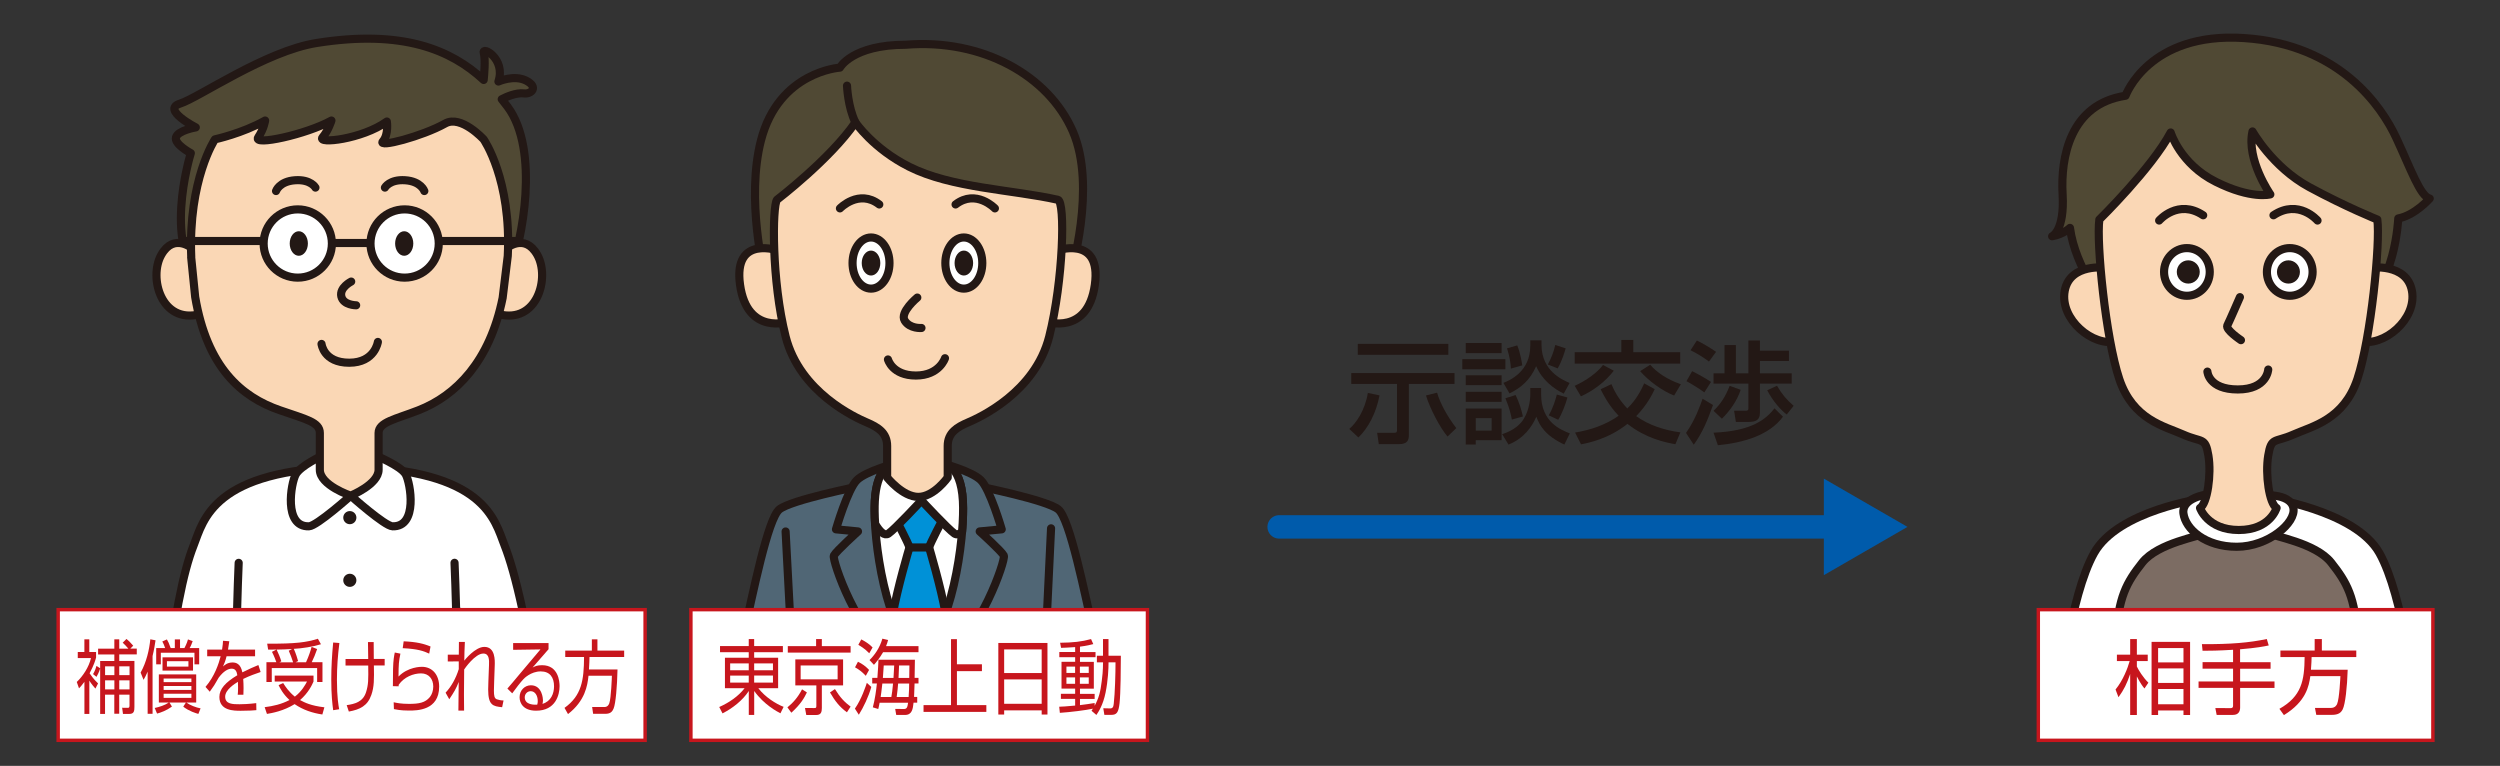 <?xml version="1.0" encoding="UTF-8"?>
<svg id="_レイヤー_1" data-name="レイヤー 1" xmlns="http://www.w3.org/2000/svg" xmlns:xlink="http://www.w3.org/1999/xlink" viewBox="0 0 605.01 185.34">
  <rect x="0" y="0" width="605.01" height="185.34" fill="#333333" stroke="none"/>
  <defs>
    <style>
      .cls-1 {
        fill: #231815;
      }

      .cls-2 {
        stroke: #231815;
        stroke-linejoin: round;
        stroke-width: 1.97px;
      }

      .cls-2, .cls-3, .cls-4, .cls-5 {
        fill: none;
      }

      .cls-2, .cls-5 {
        stroke-linecap: round;
      }

      .cls-6 {
        fill: #005bab;
      }

      .cls-7 {
        fill: #fff;
      }

      .cls-8 {
        fill: #c7161d;
      }

      .cls-4 {
        stroke: #c7161d;
        stroke-width: .83px;
      }

      .cls-9 {
        clip-path: url(#clippath-1);
      }

      .cls-10 {
        fill: #7c6c63;
      }

      .cls-11 {
        fill: #0091d7;
      }

      .cls-5 {
        stroke: #005bab;
        stroke-width: 5.67px;
      }

      .cls-12 {
        fill: #506675;
      }

      .cls-13 {
        fill: #504934;
      }

      .cls-14 {
        fill: #fad7b5;
      }

      .cls-15 {
        clip-path: url(#clippath-2);
      }

      .cls-16 {
        clip-path: url(#clippath);
      }
    </style>
    <clipPath id="clippath">
      <rect class="cls-3" x="30.83" y="6.81" width="108.54" height="140.74"/>
    </clipPath>
    <clipPath id="clippath-1">
      <rect class="cls-3" x="168.17" y="6.81" width="108.54" height="140.74"/>
    </clipPath>
    <clipPath id="clippath-2">
      <rect class="cls-3" x="485.82" y="6.81" width="108.54" height="140.74"/>
    </clipPath>
  </defs>
  <g class="cls-16">
    <path class="cls-13" d="M126.8,22.61c1.81.21,3.55-1.52.59-3.07-2.96-1.54-6.77.19-6.77.19,1.84-5.57-4.08-8.66-3.55-6.91.46,1.53.08,5.56-.02,6.53-7.93-7.35-19.7-12.24-40.41-8.95-12.41,1.97-28.55,13.25-33.09,14.68-4.55,1.44,3.83,5.75,3.83,5.75,0,0-4.31.72-4.79,2.4-.48,1.67,3.59,3.83,3.59,3.83-.24.72-7.15,23.66,3.62,31.56,14.44,10.59,66.02,14.65,73.68-3.31,2.79-6.55,7.24-28.96-.66-39.5-.45-.61-.92-1.2-1.4-1.8,1.07-.56,3.44-1.63,5.39-1.41"/>
    <path class="cls-2" d="M126.8,22.61c1.81.21,3.55-1.52.59-3.07-2.96-1.54-6.77.19-6.77.19,1.84-5.57-4.08-8.66-3.55-6.91.46,1.53.08,5.56-.02,6.53-7.93-7.35-19.7-12.24-40.41-8.95-12.41,1.97-28.55,13.25-33.09,14.68-4.55,1.44,3.83,5.75,3.83,5.75,0,0-4.31.72-4.79,2.4-.48,1.67,3.59,3.83,3.59,3.83-.24.72-7.15,23.66,3.62,31.56,14.44,10.59,66.02,14.65,73.68-3.31,2.79-6.55,7.24-28.96-.66-39.5-.45-.61-.92-1.2-1.4-1.8,1.07-.56,3.44-1.63,5.39-1.41Z"/>
    <path class="cls-14" d="M46.69,60.24s-4.55-4.07-7.66,1.44c-3.11,5.51,0,16.76,9.34,14.36,9.34-2.39-1.67-15.8-1.67-15.8"/>
    <path class="cls-2" d="M46.69,60.24s-4.55-4.07-7.66,1.44c-3.11,5.51,0,16.76,9.34,14.36,9.34-2.39-1.67-15.8-1.67-15.8Z"/>
    <path class="cls-14" d="M122.37,60.24s4.55-4.07,7.66,1.44c3.11,5.51,0,16.76-9.34,14.36-9.34-2.39,1.67-15.8,1.67-15.8"/>
    <path class="cls-2" d="M122.37,60.24s4.55-4.07,7.66,1.44c3.11,5.51,0,16.76-9.34,14.36-9.34-2.39,1.67-15.8,1.67-15.8Z"/>
    <path class="cls-14" d="M91.63,113.66v-8.88c0-2.63,4.05-3.31,9.67-5.51,9.9-3.86,18.75-13.39,21.07-31.6,2.84-22.3-5.33-33.95-5.33-33.95,0,0-5.47-5.99-9.3-3.83-5.51,3.1-16.52,5.98-15.08,4.31,1.44-1.67.96-4.79.96-4.79-5.98,4.31-17,5.51-15.56,3.83,1.44-1.67,2.15-4.07,2.15-4.07-5.98,3.35-19.15,6.23-17.71,4.07,1.44-2.15,1.67-4.07,1.67-4.07-5.51,3.11-12.14,4.55-12.14,4.55,0,0-7.73,11.6-5.33,33.95,2.16,20.11,11.02,28.13,21.07,31.6,6.35,2.19,9.67,2.87,9.67,5.51v8.88s3.12,2.74,7.46,2.74,6.75-2.74,6.75-2.74"/>
    <path class="cls-7" d="M109.68,144.83c1.33,3.17,5.17,23.89,6.97,35.67,2.31,15.14,3.09,27.07,3.09,31.16,0,5.08,17.77,2.29,17.52-1.78-.18-2.77-3.56-15.66-5.88-32.93-3.33-24.71-6.72-38.47-9.26-44.93-2.39-6.09-4.68-18.44-37.64-19.04-32.96.6-35.25,12.94-37.63,19.04-2.53,6.46-4.55,16.42-7.87,41.12-2.33,17.27-7.09,33.97-7.26,36.74-.25,4.06,17.52,6.86,17.52,1.78,0-4.09,1.14-17.03,3.45-32.17,1.8-11.78,5.27-31.48,6.6-34.65"/>
    <path class="cls-2" d="M109.68,144.83c1.33,3.17,5.17,23.89,6.97,35.67,2.31,15.14,3.09,27.07,3.09,31.16,0,5.08,17.77,2.29,17.52-1.78-.18-2.77-3.56-15.66-5.88-32.93-3.33-24.71-6.72-38.47-9.26-44.93-2.39-6.09-4.68-18.44-37.64-19.04-32.96.6-35.25,12.94-37.63,19.04-2.53,6.46-4.55,16.42-7.87,41.12-2.33,17.27-7.09,33.97-7.26,36.74-.25,4.06,17.52,6.86,17.52,1.78,0-4.09,1.14-17.03,3.45-32.17,1.8-11.78,5.27-31.48,6.6-34.65"/>
    <path class="cls-7" d="M110,136.2c.51,10.92,1.27,50.07,1.67,56.35,0,0,1.91,29.51,2.29,32.94.31,2.8-20.43,6.1-23.97,4.8-3.54-1.3-5.32-5.93-5.32-5.93,0,0-2.02,4.59-5.07,6.01-3.05,1.42-26.13-1.9-25.8-4.87.38-3.43,2.29-32.94,2.29-32.94.4-6.28,1.17-45.44,1.67-56.35"/>
    <path class="cls-2" d="M110,136.2c.51,10.92,1.27,50.07,1.67,56.35,0,0,1.91,29.51,2.29,32.94.31,2.8-20.43,6.1-23.97,4.8-3.54-1.3-5.32-5.93-5.32-5.93,0,0-2.02,4.59-5.07,6.01-3.05,1.42-26.13-1.9-25.8-4.87.38-3.43,2.29-32.94,2.29-32.94.4-6.28,1.17-45.44,1.67-56.35"/>
    <path class="cls-7" d="M78.07,110.23s-5.35,2.46-6.5,4.58c-1.16,2.12-3.01,12.75,3.2,12.56,1.89-.06,10.12-7.42,10.12-7.42"/>
    <path class="cls-2" d="M78.07,110.23s-5.35,2.46-6.5,4.58c-1.16,2.12-3.01,12.75,3.2,12.56,1.89-.06,10.12-7.42,10.12-7.42"/>
    <path class="cls-7" d="M90.44,110.04s6.59,2.65,7.75,4.77c1.16,2.12,3.01,12.75-3.2,12.56-1.89-.06-10.12-7.42-10.12-7.42"/>
    <path class="cls-2" d="M90.44,110.04s6.59,2.65,7.75,4.77c1.16,2.12,3.01,12.75-3.2,12.56-1.89-.06-10.12-7.42-10.12-7.42"/>
    <path class="cls-14" d="M46.28,62.2c-.74-18.77,5.74-28.48,5.74-28.48,0,0,6.64-1.44,12.14-4.55,0,0-.24,1.91-1.67,4.07-1.44,2.16,11.73-.72,17.72-4.07,0,0-.72,2.39-2.15,4.07-1.44,1.68,9.58.48,15.56-3.83,0,0,.48,3.11-.96,4.79-1.44,1.67,9.57-1.21,15.08-4.31,3.83-2.16,9.3,3.83,9.3,3.83,0,0,6.77,9.66,5.84,28.22l-1.24,10.16c-3.1,15.35-11.28,23.64-20.35,27.18-5.62,2.19-9.67,2.87-9.67,5.51v8.88c0,3.57-6.76,6.28-6.76,6.28,0,0-7.46-2.49-7.46-6.28v-8.88c0-2.63-3.32-3.31-9.67-5.51-9.33-3.22-17.63-10.36-20.5-27.44l-.97-9.63Z"/>
    <path class="cls-2" d="M46.28,62.2c-.74-18.77,5.74-28.48,5.74-28.48,0,0,6.64-1.44,12.14-4.55,0,0-.24,1.91-1.67,4.07-1.44,2.16,11.73-.72,17.72-4.07,0,0-.72,2.39-2.15,4.07-1.44,1.68,9.58.48,15.56-3.83,0,0,.48,3.11-.96,4.79-1.44,1.67,9.57-1.21,15.08-4.31,3.83-2.16,9.3,3.83,9.3,3.83,0,0,6.77,9.66,5.84,28.22l-1.24,10.16c-3.1,15.35-11.28,23.64-20.35,27.18-5.62,2.19-9.67,2.87-9.67,5.51v8.88c0,3.57-6.76,6.28-6.76,6.28,0,0-7.46-2.49-7.46-6.28v-8.88c0-2.63-3.32-3.31-9.67-5.51-9.33-3.22-17.63-10.36-20.5-27.44l-.97-9.63Z"/>
    <path class="cls-7" d="M80.32,58.93c0,4.56-3.7,8.26-8.26,8.26s-8.26-3.7-8.26-8.26,3.7-8.26,8.26-8.26,8.26,3.7,8.26,8.26"/>
    <path class="cls-2" d="M80.32,58.93c0,4.56-3.7,8.26-8.26,8.26s-8.26-3.7-8.26-8.26,3.7-8.26,8.26-8.26,8.26,3.7,8.26,8.26Z"/>
    <path class="cls-1" d="M74.51,58.93c0,1.64-.99,2.97-2.2,2.97s-2.2-1.33-2.2-2.97.99-2.97,2.2-2.97,2.2,1.33,2.2,2.97"/>
    <path class="cls-7" d="M89.66,58.93c0,4.56,3.7,8.26,8.26,8.26s8.26-3.7,8.26-8.26-3.7-8.26-8.26-8.26-8.26,3.7-8.26,8.26"/>
    <path class="cls-2" d="M89.66,58.93c0,4.56,3.7,8.26,8.26,8.26s8.26-3.7,8.26-8.26-3.7-8.26-8.26-8.26-8.26,3.7-8.26,8.26Z"/>
    <line class="cls-2" x1="80.92" y1="58.81" x2="89.06" y2="58.81"/>
    <line class="cls-2" x1="63.45" y1="58.33" x2="44.68" y2="58.33"/>
    <line class="cls-2" x1="124.64" y1="58.33" x2="106.78" y2="58.33"/>
    <path class="cls-2" d="M84.99,68.14s-2.87,1.44-2.39,3.59c.48,2.15,3.59,2.15,3.59,2.15"/>
    <path class="cls-2" d="M66.8,46.23s.8-2.35,4.62-2.61c3.82-.26,4.92,1.78,4.92,1.78"/>
    <path class="cls-2" d="M102.69,46.23s-.8-2.35-4.62-2.61c-3.82-.26-4.92,1.78-4.92,1.78"/>
    <path class="cls-2" d="M77.81,83.23s.48,4.55,6.7,4.55,6.94-5.03,6.94-5.03"/>
    <path class="cls-1" d="M83.07,140.44c0,.88.71,1.59,1.59,1.59s1.59-.71,1.59-1.59-.71-1.59-1.59-1.59-1.59.71-1.59,1.59"/>
    <path class="cls-1" d="M83.07,157.19c0,.88.71,1.59,1.59,1.59s1.59-.71,1.59-1.59-.71-1.59-1.59-1.59-1.59.71-1.59,1.59"/>
    <path class="cls-1" d="M83.07,173.94c0,.88.71,1.59,1.59,1.59s1.59-.71,1.59-1.59-.71-1.59-1.59-1.59-1.59.71-1.59,1.59"/>
    <path class="cls-1" d="M83.07,125.27c0,.88.71,1.59,1.59,1.59s1.59-.71,1.59-1.59-.71-1.59-1.59-1.59-1.59.71-1.59,1.59"/>
    <path class="cls-1" d="M100.02,58.93c0,1.64-.99,2.97-2.2,2.97s-2.2-1.33-2.2-2.97.99-2.97,2.2-2.97,2.2,1.33,2.2,2.97"/>
  </g>
  <g class="cls-9">
    <path class="cls-12" d="M194.19,165.17c-1.27,5.33-7.66,55.81-9.14,58.89-1.48,3.09-17.52,1.52-16.5-2.29,1.01-3.81,8.63-55.59,11.17-67.02,2.54-11.42,6.09-29.19,8.88-31.47,2.79-2.29,19.29-5.58,19.29-5.58h28.94s16.5,3.3,19.29,5.58c2.79,2.28,6.35,20.05,8.88,31.47,2.54,11.42,10.16,63.21,11.17,67.02,1.02,3.81-15.02,5.37-16.5,2.29-1.48-3.09-7.87-53.56-9.14-58.89"/>
    <path class="cls-2" d="M194.19,165.17c-1.27,5.33-7.66,55.81-9.14,58.89-1.48,3.09-17.52,1.52-16.5-2.29,1.01-3.81,8.63-55.59,11.17-67.02,2.54-11.42,6.09-29.19,8.88-31.47,2.79-2.29,19.29-5.58,19.29-5.58h28.94s16.5,3.3,19.29,5.58c2.79,2.28,6.35,20.05,8.88,31.47,2.54,11.42,10.16,63.21,11.17,67.02,1.02,3.81-15.02,5.37-16.5,2.29-1.48-3.09-7.87-53.56-9.14-58.89"/>
    <path class="cls-12" d="M254.36,127.86s-2.91,59.79-2.91,63.85,4.43,38.2,3.67,42.01c-.76,3.81-22.09,4.06-26.15,4.57-4.06.51-6.6-8.12-6.6-8.12,0,0-2.54,8.63-6.6,8.12-4.06-.51-25.39-.76-26.15-4.57-.76-3.81,3.67-37.95,3.67-42.01s-3.17-63.09-3.17-63.09"/>
    <path class="cls-2" d="M254.36,127.86s-2.91,59.79-2.91,63.85,4.43,38.2,3.67,42.01c-.76,3.81-22.09,4.06-26.15,4.57-4.06.51-6.6-8.12-6.6-8.12,0,0-2.54,8.63-6.6,8.12-4.06-.51-25.39-.76-26.15-4.57-.76-3.81,3.67-37.95,3.67-42.01s-3.17-63.09-3.17-63.09"/>
    <path class="cls-12" d="M228.46,158.82c8.63-4.82,14.98-23.35,14.47-24.37s-5.84-5.84-5.84-5.84l5.33-.51s-2.82-9.75-5.08-11.93c-2.25-2.18-9.39-4.06-9.39-4.06h-11.17s-7.14,1.88-9.39,4.06c-2.25,2.18-5.08,11.93-5.08,11.93l5.33.51s-5.33,4.82-5.84,5.84,5.84,19.55,14.47,24.37"/>
    <path class="cls-2" d="M228.46,158.82c8.63-4.82,14.98-23.35,14.47-24.37s-5.84-5.84-5.84-5.84l5.33-.51s-2.82-9.75-5.08-11.93c-2.25-2.18-9.39-4.06-9.39-4.06h-11.17s-7.14,1.88-9.39,4.06c-2.25,2.18-5.08,11.93-5.08,11.93l5.33.51s-5.33,4.82-5.84,5.84,5.84,19.55,14.47,24.37"/>
    <path class="cls-7" d="M233.03,121.26c-.51-9.39-5.08-9.14-5.08-9.14h-11.17s-4.57-.25-5.08,9.14c-.51,9.39,2.79,32.24,10.66,37.32,7.87-5.08,11.17-27.92,10.66-37.32"/>
    <path class="cls-2" d="M233.03,121.26c-.51-9.39-5.08-9.14-5.08-9.14h-11.17s-4.57-.25-5.08,9.14c-.51,9.39,2.79,32.24,10.66,37.32,7.87-5.08,11.17-27.92,10.66-37.32Z"/>
    <path class="cls-11" d="M222.37,158.57c2.67-1.73,4.81-5.52,6.46-10.13-1.11-6.35-3.98-15.95-3.98-15.95.19-.95,3.49-7.17,3.49-7.17l-5.39-6.35-6.35,6.35s3.3,6.22,3.49,7.17c0,0-2.98,9.98-4.05,16.32,1.63,4.44,3.73,8.09,6.33,9.77"/>
    <path class="cls-2" d="M222.37,158.57c2.67-1.73,4.81-5.52,6.46-10.13-1.11-6.35-3.98-15.95-3.98-15.95.19-.95,3.49-7.17,3.49-7.17l-5.39-6.35-6.35,6.35s3.3,6.22,3.49,7.17c0,0-2.98,9.98-4.05,16.32,1.63,4.44,3.73,8.09,6.33,9.77Z"/>
    <line class="cls-2" x1="220.09" y1="132.49" x2="224.85" y2="132.49"/>
    <path class="cls-7" d="M233.03,121.26c-.51-9.39-5.08-9.14-5.08-9.14h-10.77c-1.24.45-2.36,1.04-3.35,1.73-.99,1.28-1.91,3.51-2.12,7.41-.08,1.52-.06,3.42.07,5.51,1.15,1.96,2.29,2.99,3.23,2.36,1.52-1.02,7.87-7.87,7.87-7.87h.25s6.35,6.85,7.87,7.87c.56.37,1.18.16,1.83-.47.24-2.86.31-5.43.2-7.4"/>
    <path class="cls-2" d="M233.03,121.26c-.51-9.39-5.08-9.14-5.08-9.14h-10.77c-1.24.45-2.36,1.04-3.35,1.73-.99,1.28-1.91,3.51-2.12,7.41-.08,1.52-.06,3.42.07,5.51,1.15,1.96,2.29,2.99,3.23,2.36,1.52-1.02,7.87-7.87,7.87-7.87h.25s6.35,6.85,7.87,7.87c.56.37,1.18.16,1.83-.47.24-2.86.31-5.43.2-7.4Z"/>
    <path class="cls-13" d="M259.05,66.42s6.47-21.13.57-34.65c-5.9-13.52-21.9-22.46-40.43-20.94-12.94,0-15.94,5.54-15.94,5.54,0,0-14.77.93-19.08,17.56-3.71,14.28.82,32.49.82,32.49"/>
    <path class="cls-2" d="M259.05,66.42s6.47-21.13.57-34.65c-5.9-13.52-21.9-22.46-40.43-20.94-12.94,0-15.94,5.54-15.94,5.54,0,0-14.77.93-19.08,17.56-3.71,14.28.82,32.49.82,32.49"/>
    <path class="cls-14" d="M188.61,60.71s-11.22-4.08-9.52,8.19c1.72,12.37,11.8,8.95,11.8,8.95l-2.29-17.14Z"/>
    <path class="cls-2" d="M188.61,60.71s-11.22-4.08-9.52,8.19c1.72,12.37,11.8,8.95,11.8,8.95l-2.29-17.14Z"/>
    <path class="cls-14" d="M255.44,60.71s11.22-4.08,9.52,8.19c-1.71,12.37-11.8,8.95-11.8,8.95l2.29-17.14Z"/>
    <path class="cls-2" d="M255.44,60.71s11.22-4.08,9.52,8.19c-1.71,12.37-11.8,8.95-11.8,8.95l2.29-17.14Z"/>
    <path class="cls-14" d="M256,48.34c1.86.42,1.33,19.61-2.09,33.13-3.43,13.52-16.94,19.61-19.61,20.75-2.66,1.14-4.95,2.48-4.95,5.71v7.62s-3.3,4.7-7.11,4.7-7.55-4.7-7.55-4.7v-7.62c0-3.23-2.28-4.57-4.95-5.71-2.66-1.14-16.18-7.23-19.61-20.75-3.43-13.52-3.24-31.61-2.09-33.13,0,0,12.88-9.84,18.97-18.72,0,0,4.27,6.32,13.01,10.73,10.25,5.17,24.94,5.52,35.98,8"/>
    <path class="cls-2" d="M256,48.34c1.86.42,1.33,19.61-2.09,33.13-3.43,13.52-16.94,19.61-19.61,20.75-2.66,1.14-4.95,2.48-4.95,5.71v7.62s-3.3,4.7-7.11,4.7-7.55-4.7-7.55-4.7v-7.62c0-3.23-2.28-4.57-4.95-5.71-2.66-1.14-16.18-7.23-19.61-20.75-3.43-13.52-3.24-31.61-2.09-33.13,0,0,12.88-9.84,18.97-18.72,0,0,4.27,6.32,13.01,10.73,10.25,5.17,24.94,5.52,35.98,8Z"/>
    <path class="cls-7" d="M215.26,63.66c0,3.42-2,6.19-4.47,6.19s-4.47-2.77-4.47-6.19,2-6.19,4.47-6.19,4.47,2.77,4.47,6.19"/>
    <path class="cls-2" d="M215.26,63.66c0,3.42-2,6.19-4.47,6.19s-4.47-2.77-4.47-6.19,2-6.19,4.47-6.19,4.47,2.77,4.47,6.19Z"/>
    <path class="cls-1" d="M213.04,63.66c0,1.67-1,3.02-2.25,3.02s-2.25-1.35-2.25-3.02,1.01-3.02,2.25-3.02,2.25,1.35,2.25,3.02"/>
    <path class="cls-2" d="M203.27,50.43s4.57-4.76,9.52-.95"/>
    <path class="cls-7" d="M228.78,63.66c0,3.42,2,6.19,4.47,6.19s4.47-2.77,4.47-6.19-2-6.19-4.47-6.19-4.47,2.77-4.47,6.19"/>
    <path class="cls-2" d="M228.78,63.66c0,3.42,2,6.19,4.47,6.19s4.47-2.77,4.47-6.19-2-6.19-4.47-6.19-4.47,2.77-4.47,6.19Z"/>
    <path class="cls-1" d="M231.01,63.66c0,1.67,1,3.02,2.25,3.02s2.24-1.35,2.24-3.02-1-3.02-2.24-3.02-2.25,1.35-2.25,3.02"/>
    <path class="cls-2" d="M240.77,50.43s-4.57-4.76-9.52-.95"/>
    <path class="cls-2" d="M221.99,72.01s-4.31,3.56-3.05,5.58c1.27,2.03,4.06,1.78,4.06,1.78"/>
    <path class="cls-2" d="M214.89,86.99s1.04,3.89,6.75,3.89,7.05-4.19,7.05-4.19"/>
    <path class="cls-2" d="M204.98,20.73s.19,5.14,2.03,8.88"/>
  </g>
  <g class="cls-15">
    <path class="cls-7" d="M567.71,176.75c2.79,7.36,7.87,45.95,8.88,50.01,1.01,4.06,3.3,4.31,9.39,3.3,6.09-1.02,7.86-1.6,8.13-4.32.26-2.71-5.33-35.79-7.62-46.71-2.28-10.92-4.82-34.78-10.66-45.19-5.84-10.41-27.42-13.45-27.42-13.45l-15.23.25s-20.56,2.79-26.4,13.2c-5.84,10.41-8.38,34.27-10.66,45.19-2.29,10.92-7.88,44-7.62,46.71.26,2.71,2.03,3.3,8.12,4.32,6.09,1.01,8.38.76,9.39-3.3,1.01-4.06,6.09-42.65,8.88-50.01h52.8Z"/>
    <path class="cls-2" d="M567.71,176.75c2.79,7.36,7.87,45.95,8.88,50.01,1.01,4.06,3.3,4.31,9.39,3.3,6.09-1.02,7.86-1.6,8.13-4.32.26-2.71-5.33-35.79-7.62-46.71-2.28-10.92-4.82-34.78-10.66-45.19-5.84-10.41-27.42-13.45-27.42-13.45l-15.23.25s-20.56,2.79-26.4,13.2c-5.84,10.41-8.38,34.27-10.66,45.19-2.29,10.92-7.88,44-7.62,46.71.26,2.71,2.03,3.3,8.12,4.32,6.09,1.01,8.38.76,9.39-3.3,1.01-4.06,6.09-42.65,8.88-50.01h52.8Z"/>
    <path class="cls-10" d="M540.8,239.45c8.38,0,27.67-.25,30.21-2.54,2.54-2.29-.25-6.85-.76-12.18-.51-5.33.76-60.42.25-70.31-.51-9.9-2.54-13.46-6.35-18.28-3.81-4.82-14.22-6.35-14.98-7.11h-15.74c-.76.76-11.17,2.29-14.98,7.11-3.81,4.82-5.84,8.38-6.35,18.28-.51,9.9.76,64.99.26,70.31-.51,5.33-3.3,9.9-.76,12.18,2.54,2.29,21.83,2.54,30.21,2.54"/>
    <path class="cls-2" d="M540.8,239.45c8.38,0,27.67-.25,30.21-2.54,2.54-2.29-.25-6.85-.76-12.18-.51-5.33.76-60.42.25-70.31-.51-9.9-2.54-13.46-6.35-18.28-3.81-4.82-14.22-6.35-14.98-7.11h-15.74c-.76.76-11.17,2.29-14.98,7.11-3.81,4.82-5.84,8.38-6.35,18.28-.51,9.9.76,64.99.26,70.31-.51,5.33-3.3,9.9-.76,12.18,2.54,2.29,21.83,2.54,30.21,2.54"/>
    <path class="cls-7" d="M534.17,119.64s-6.27.81-5.77,4.61c.51,3.81,5.28,8.07,12.9,8.07s14.42-5.83,13.71-9.39c-.76-3.81-8.1-3.05-8.1-3.05l-12.74-.24Z"/>
    <path class="cls-2" d="M534.17,119.64s-6.27.81-5.77,4.61c.51,3.81,5.28,8.07,12.9,8.07s14.42-5.83,13.71-9.39c-.76-3.81-8.1-3.05-8.1-3.05l-12.74-.24Z"/>
    <path class="cls-13" d="M510.59,74.7c-1.01-.51-8.38-9.9-9.65-19.55,0,0-1.52,1.52-4.32,2.03,0,0,3.05-1.27,2.54-10.15s1.78-21.83,15.23-23.86c0,0,5.58-15.49,28.68-13.96,23.1,1.52,33.26,16.5,36.81,24.11,3.55,7.62,5.84,14.22,8.12,14.72,0,0-3.55,4.06-7.61,4.82,0,0-.76,17.26-9.65,21.07-8.88,3.81-60.16.76-60.16.76"/>
    <path class="cls-2" d="M510.59,74.7c-1.01-.51-8.38-9.9-9.65-19.55,0,0-1.52,1.52-4.32,2.03,0,0,3.05-1.27,2.54-10.15s1.78-21.83,15.23-23.86c0,0,5.58-15.49,28.68-13.96,23.1,1.52,33.26,16.5,36.81,24.11,3.55,7.62,5.84,14.22,8.12,14.72,0,0-3.55,4.06-7.61,4.82,0,0-.76,17.26-9.65,21.07-8.88,3.81-60.16.76-60.16.76Z"/>
    <path class="cls-14" d="M573.55,64.8s8.88-1.27,10.15,5.58c1.27,6.86-6.86,13.71-12.69,12.19-5.84-1.52,1.52-17.26,1.52-17.26"/>
    <path class="cls-2" d="M573.55,64.8s8.88-1.27,10.15,5.58c1.27,6.86-6.86,13.71-12.69,12.19-5.84-1.52,1.52-17.26,1.52-17.26"/>
    <path class="cls-14" d="M509.83,64.8s-8.88-1.27-10.16,5.58c-1.27,6.86,6.86,13.71,12.69,12.19,5.84-1.52-1.52-17.26-1.52-17.26"/>
    <path class="cls-2" d="M509.83,64.8s-8.88-1.27-10.16,5.58c-1.27,6.86,6.86,13.71,12.69,12.19,5.84-1.52-1.52-17.26-1.52-17.26"/>
    <path class="cls-14" d="M550.95,122.93c-1.78-1.01-2.79-8.12-2.03-12.69.76-4.57,1.52-3.05,6.09-5.08,4.57-2.03,12.19-3.55,15.49-13.45,3.3-9.9,5.58-33,4.82-38.58,0,0-7.62-3.05-16.5-7.87s-13.71-13.45-13.71-13.45c-1.52,6.85,4.32,15.23,4.32,15.23,0,0-4.57,1.27-13.2-3.05-8.63-4.31-10.92-11.93-10.92-11.93-4.57,8.63-17.26,21.07-17.26,21.07-.76,5.58,1.52,28.68,4.82,38.58,3.3,9.9,10.92,11.42,15.48,13.45,4.57,2.03,5.33.51,6.09,5.08.76,4.57-.26,11.68-2.03,12.69,0,0,1.78,5.33,9.39,5.33s9.14-5.33,9.14-5.33"/>
    <path class="cls-2" d="M550.95,122.93c-1.78-1.01-2.79-8.12-2.03-12.69.76-4.57,1.52-3.05,6.09-5.08,4.57-2.03,12.19-3.55,15.49-13.45,3.3-9.9,5.58-33,4.82-38.58,0,0-7.62-3.05-16.5-7.87s-13.71-13.45-13.71-13.45c-1.52,6.85,4.32,15.23,4.32,15.23,0,0-4.57,1.27-13.2-3.05-8.63-4.31-10.92-11.93-10.92-11.93-4.57,8.63-17.26,21.07-17.26,21.07-.76,5.58,1.52,28.68,4.82,38.58,3.3,9.9,10.92,11.42,15.48,13.45,4.57,2.03,5.33.51,6.09,5.08.76,4.57-.26,11.68-2.03,12.69,0,0,1.78,5.33,9.39,5.33s9.14-5.33,9.14-5.33Z"/>
    <path class="cls-7" d="M534.77,65.81c0,3.19-2.48,5.77-5.53,5.77s-5.53-2.58-5.53-5.77,2.48-5.77,5.53-5.77,5.53,2.58,5.53,5.77"/>
    <path class="cls-2" d="M534.77,65.81c0,3.19-2.48,5.77-5.53,5.77s-5.53-2.58-5.53-5.77,2.48-5.77,5.53-5.77,5.53,2.58,5.53,5.77Z"/>
    <path class="cls-1" d="M532.35,65.81c0,1.56-1.25,2.82-2.78,2.82s-2.78-1.26-2.78-2.82,1.24-2.81,2.78-2.81,2.78,1.26,2.78,2.81"/>
    <path class="cls-2" d="M522.52,53.37s4.57-5.33,10.66-1.27"/>
    <path class="cls-7" d="M548.6,65.81c0,3.19,2.48,5.77,5.53,5.77s5.53-2.58,5.53-5.77-2.48-5.77-5.53-5.77-5.53,2.58-5.53,5.77"/>
    <path class="cls-2" d="M548.6,65.81c0,3.19,2.48,5.77,5.53,5.77s5.53-2.58,5.53-5.77-2.48-5.77-5.53-5.77-5.53,2.58-5.53,5.77Z"/>
    <path class="cls-1" d="M551.03,65.81c0,1.56,1.24,2.82,2.78,2.82s2.78-1.26,2.78-2.82-1.24-2.81-2.78-2.81-2.78,1.26-2.78,2.81"/>
    <path class="cls-2" d="M560.85,53.37s-4.57-5.33-10.66-1.27"/>
    <path class="cls-2" d="M542.07,71.91s-2.54,5.84-3.05,6.85c-.51,1.02,3.3,3.56,3.3,3.56"/>
    <path class="cls-2" d="M534.2,89.93s.26,4.32,7.36,4.32,7.36-4.82,7.36-4.82"/>
  </g>
  <g>
    <path class="cls-1" d="M328.59,83.21h21.91v2.66h-21.91v-2.66ZM327,90.28h25v2.63h-11.05v12.39c0,1.24-.37,2.18-2.36,2.18h-4.92l-.4-2.74h4.14c.67,0,.67-.29.67-.78v-11.05h-11.07v-2.63ZM333.85,95.68c-.8,4.27-2.74,7.91-5.11,10.19l-2.21-2.07c1.59-1.32,3.82-4.46,4.49-8.71l2.82.59ZM350.31,105.65c-1.72-1.99-4.19-6.61-5.22-9.95l2.69-.67c.67,2.37,2.34,5.56,4.65,8.58l-2.12,2.04Z"/>
    <path class="cls-1" d="M354.71,97.26h8.68v-2.45h-8.68v2.45ZM370.33,83.74c-.03,6.21-4.92,8.28-6.5,8.92l1.48,2.55c2.8-1.4,4.94-3.17,6.45-6.59,1.48,3.44,4.35,5.51,6.67,6.64l1.42-2.58c-1.8-.78-6.72-2.91-6.8-9.11v-1.21h-2.71v1.37ZM354.71,93.21h8.68v-2.4h-8.68v2.4ZM364.31,96.38c1.07,2.55,1.37,4.11,1.56,5.16l2.68-.75c-.32-1.51-.91-3.47-1.77-5.19l-2.47.78ZM354.71,85.46h8.68v-2.45h-8.68v2.45ZM364.71,84.31c.73,2.29.86,3.77.94,4.89l2.74-.78c-.11-.81-.43-2.88-1.21-4.84l-2.48.72ZM354.71,107.58h2.42v-1.05h6.26v-7.66h-8.68v8.71ZM360.98,104.2h-3.84v-3.01h3.84v3.01ZM370.33,95.6c0,1.4-.43,4.51-2.17,6.59-1.53,1.8-3.6,2.53-4.63,2.88l1.53,2.52c3.73-1.48,5.67-4.3,6.74-6.74.81,2.12,2.07,4.52,6.78,6.74l1.32-2.71c-2.23-.89-6.94-2.74-6.94-9.43v-1.56h-2.63v1.72ZM353.88,89.36h10.43v-2.45h-10.43v2.45ZM376.38,83.48c-.32,1.53-1.02,3.33-1.8,4.73l2.39.94c1.1-1.88,1.75-4.22,1.93-4.84l-2.52-.83ZM376.76,95.49c-.3,1.16-.91,3.25-1.96,5.02l2.29,1.08c.86-1.32,1.88-3.95,2.23-5.4l-2.55-.7Z"/>
    <path class="cls-1" d="M405.44,107.5c-2.32-.4-7.15-1.4-11.59-4.92-4.6,3.66-9.54,4.63-11.23,4.95l-1.45-2.85c3.76-.62,7.42-1.86,10.54-4.06-2.5-2.66-3.68-5.08-4.35-6.42l2.61-1.24c.51,1.18,1.5,3.42,3.84,5.89,1.13-1.1,2.64-2.8,4.09-6.07l2.55,1.4c-.54,1.13-1.75,3.71-4.49,6.53,3.14,2.23,6.88,3.42,10.7,3.92l-1.21,2.88ZM392.37,82.27h2.9v2.96h11.35v2.77h-25.54v-2.77h11.29v-2.96ZM390.55,89.71c-2.02,2.66-5.02,4.89-7.96,6.21l-1.51-2.55c2.77-1.26,5.4-3.12,6.86-5.05l2.61,1.4ZM405.15,95.73c-2.96-1.18-6.18-3.55-8.23-5.91l2.44-1.56c1.51,1.8,4.04,3.55,7.42,4.73l-1.64,2.74Z"/>
    <path class="cls-1" d="M410.65,82.4c1.4.67,3.33,1.83,4.65,2.74l-1.72,2.36c-1.13-.86-2.66-1.85-4.46-2.74l1.53-2.36ZM409.5,89.82c1.29.62,3.44,1.83,4.57,2.61l-1.61,2.53c-1.37-.99-2.99-1.99-4.33-2.71l1.37-2.42ZM414.55,98.02c-1.19,3.36-2.53,6.72-4.65,9.6l-1.88-2.85c2.18-3.04,3.5-6.77,4.01-8.28l2.53,1.53ZM421.25,94.34c-.91,2.77-2.74,5.24-4.54,6.99l-2.02-1.91c1.83-1.8,2.85-3.41,3.9-6.05l2.66.97ZM432.4,100.31c-1.29-.92-3.3-3.12-4.73-5.86l2.37-1.1c1.26,2.12,2.2,3.25,4.03,4.86l-1.67,2.1ZM417.35,83.5h2.74v6.85h3.03v-7.96h2.79v2.47h7.02v2.5h-7.02v2.98h7.69v2.5h-7.69v7.07c0,1.8-1.07,2.2-2.79,2.2h-3.03l-.43-2.71h2.74c.32,0,.72,0,.72-.57v-5.99h-8.44v-2.5h2.66v-6.85ZM431.49,100.84c-3.3,4.46-9.41,6.29-15.76,6.91l-1.05-3.04c9.25-.38,12.69-3.25,14.76-5.89l2.04,2.02Z"/>
    <line class="cls-5" x1="446.64" y1="127.51" x2="309.56" y2="127.51"/>
    <polygon class="cls-6" points="441.38 139.19 461.61 127.51 441.38 115.83 441.38 139.19"/>
    <rect class="cls-7" x="14.08" y="147.54" width="142.04" height="31.62"/>
    <rect class="cls-4" x="14.08" y="147.54" width="142.04" height="31.62"/>
    <rect class="cls-7" x="493.28" y="147.54" width="95.49" height="31.62"/>
    <rect class="cls-4" x="493.28" y="147.54" width="95.49" height="31.62"/>
    <rect class="cls-7" x="167.2" y="147.54" width="110.49" height="31.62"/>
    <rect class="cls-4" x="167.2" y="147.54" width="110.49" height="31.62"/>
    <path class="cls-8" d="M518.97,166.62c-.4-.47-.95-1.19-1.84-2.91v9.32h-1.62v-9.92c-.79,2.34-1.53,3.84-2.83,5.62l-.71-1.86c1.84-2.28,2.93-5.15,3.42-6.89h-3.09v-1.54h3.21v-3.78h1.62v3.78h2.63v1.54h-2.63v1.33c.4.83,1.47,2.63,2.79,3.9l-.95,1.4ZM530.01,173.03h-1.6v-1.09h-6.14v1.09h-1.58v-17.7h9.32v17.7ZM528.41,156.84h-6.14v3.46h6.14v-3.46ZM528.41,161.75h-6.14v3.52h6.14v-3.52ZM528.41,166.74h-6.14v3.7h6.14v-3.7Z"/>
    <path class="cls-8" d="M542.12,160.25h7.37v1.58h-7.37v3.09h8.32v1.56h-8.32v4.75c0,.81-.32,1.78-1.72,1.78h-3.96l-.32-1.66,3.64.02c.24,0,.65,0,.65-.58v-4.32h-8.35v-1.56h8.35v-3.09h-7.38v-1.58h7.38v-2.99c-3.56.22-5.8.24-7.38.24l-.16-1.6c6.97.04,11.54-.36,15.7-1.25l.47,1.56c-.99.22-2.97.61-6.93.93v3.11Z"/>
    <path class="cls-8" d="M568.15,162.07c-.12,4.18-.58,8.37-1.21,9.6-.42.81-1.03,1.33-2.63,1.33h-3.76l-.32-1.68h3.86c1.05,0,1.39-.72,1.49-.93.57-1.27.79-6.48.81-6.77h-7.28c-.34,2.46-1.05,6.15-6.39,9.44l-1.09-1.52c5.36-3.03,6.05-6.81,6.1-12.53h-5.86v-1.58h8.29v-2.77h1.74v2.77h8.33v1.58h-10.81c-.02.75-.04,1.58-.16,3.07h8.89Z"/>
    <path class="cls-8" d="M189.46,157.83h-6.95v1.35h5.8v7.37h-4.79c1.66,2.17,4.28,3.8,6.12,4.51l-.77,1.56c-.77-.4-3.94-2.04-6.35-5.4v5.8h-1.31v-5.8c-1.48,2.28-3.94,4.2-6.36,5.42l-.79-1.54c2.4-1.07,4.6-2.57,6.14-4.55h-4.76v-7.37h5.76v-1.35h-6.95v-1.48h6.95v-1.7h1.31v1.7h6.95v1.48ZM176.7,162.21h4.5v-1.66h-4.5v1.66ZM176.7,165.2h4.5v-1.7h-4.5v1.7ZM187.06,160.54h-4.55v1.66h4.55v-1.66ZM187.06,163.49h-4.55v1.7h4.55v-1.7Z"/>
    <path class="cls-8" d="M190.55,171.19c1.28-1.03,2.53-2.38,3.55-4.37l1.17.75c-.62,1.33-1.53,2.89-3.76,4.91l-.95-1.29ZM205.85,157.93h-15.2v-1.56h6.85v-1.72h1.39v1.72h6.96v1.56ZM204.03,165.87h-5.14v5.48c0,.99-.23,1.68-1.34,1.68h-2.43l-.31-1.7,2.21.02c.48,0,.54-.06.54-.59v-4.89h-5.09v-6.29h11.56v6.29ZM202.71,161.04h-8.95v3.36h8.95v-3.36ZM202.06,166.76c1.23,2,2.3,3.15,3.79,4.24l-.89,1.38c-1.82-1.33-2.9-2.75-4.1-4.81l1.2-.81Z"/>
    <path class="cls-8" d="M206.89,171.49c1.61-2.28,2.66-5.54,2.89-6.24l1.08.99c-.64,2.32-1.87,4.89-3.02,6.73l-.95-1.48ZM209.53,163.55c-.88-.93-1.62-1.51-2.61-2.06l.71-1.35c1.12.56,1.84,1.09,2.69,1.98l-.79,1.42ZM210.36,158.09c-1.08-1.15-2.29-1.82-2.64-2.04l.71-1.31c.66.32,1.99,1.11,2.74,1.94l-.8,1.4ZM210.42,159.75c1.21-1.19,2.48-2.93,3.12-5.19l1.38.32c-.12.45-.25.91-.49,1.48h7.85v1.48h-8.57c-.9,1.53-1.69,2.46-2.21,3.05l-1.07-1.15ZM212.87,170.06c-.15.79-.21,1.09-.33,1.52l-1.31-.4c.52-1.98.82-4.14.98-5.78h-1.13v-1.35h1.25c.16-2.02.23-3.42.26-4.39h8.82c-.02.63-.05,3.7-.07,4.39h.94v1.35h-.95c-.02,1.13-.1,2.61-.12,3.26h.76v1.39h-.89c-.16,1.5-.34,2.97-2.07,2.97h-2.12l-.25-1.46,2.12.02c.74,0,.85-.49,1-1.52h-6.9ZM215.71,168.68c.13-.77.3-1.84.41-3.26h-2.59c-.16,1.62-.36,2.91-.41,3.26h2.59ZM216.23,164.07c.1-1.56.13-2.42.17-3.03h-2.53c-.03.73-.06,1.17-.21,3.03h2.58ZM217.35,165.41c-.05.63-.18,2.2-.35,3.26h2.89c.12-1.66.12-2.17.13-3.26h-2.67ZM220.04,164.07c.02-.79.04-2.3.04-3.03h-2.5c-.02.71-.1,2.24-.13,3.03h2.59Z"/>
    <polygon class="cls-8" points="231.58 160.76 237.63 160.76 237.63 162.42 231.58 162.42 231.58 170.64 238.7 170.64 238.7 172.28 223.5 172.28 223.5 170.64 230.15 170.64 230.15 154.68 231.58 154.68 231.58 160.76"/>
    <path class="cls-8" d="M253.49,155.6v17.32h-1.4v-1.01h-9.08v1.01h-1.41v-17.32h11.89ZM243.01,162.88h9.08v-5.72h-9.08v5.72ZM243.01,170.32h9.08v-5.9h-9.08v5.9Z"/>
    <path class="cls-8" d="M265.45,160.27v-1.58h1.48v-4.04h1.33v4.04h2.99c0,2.73-.05,9.13-.31,11.48-.26,2.3-.71,2.83-2.02,2.83h-1.66l-.26-1.6,1.61.04c.64.02.84-.32.92-1.11.3-2.57.43-7.38.43-10.05h-1.69c0,1.54-.12,4.37-.71,7.3-.61,3.07-1.76,4.75-2.23,5.44l-1.18-1.01c.11-.16.26-.41.34-.51-1.69.37-5.51.85-8,1.01l-.16-1.48c.67-.02,1.82-.08,3.86-.28v-1.62h-3.45v-1.23h3.45v-1.25h-3.3v-6.49h3.3v-1.12h-3.83v-1.25h3.83v-1.19c-2,.14-2.77.16-3.41.18l-.23-1.23c3.12-.04,5.19-.26,7.49-.89l.54,1.21c-.61.16-1.48.4-3.22.62v1.31h3.76v1.25h-3.76v1.12h3.35v6.49h-3.35v1.25h3.55v1.23h-3.55v1.5c1.15-.12,2.46-.34,3.55-.51v.67c1.02-1.9,1.4-3.33,1.72-6,.12-.87.31-2.53.31-4.51h-1.48ZM260.18,161.32h-2.1v1.54h2.1v-1.54ZM260.18,163.93h-2.1v1.56h2.1v-1.56ZM263.48,161.32h-2.14v1.54h2.14v-1.54ZM263.48,163.93h-2.14v1.56h2.14v-1.56Z"/>
    <path class="cls-8" d="M23.1,166.65c-.34-.39-.89-.99-1.48-1.93v8.06h-1.19v-7.78c-.71.97-1,1.27-1.31,1.58l-.54-1.54c1.48-1.4,2.94-3.6,3.44-5.78h-3.2v-1.48h1.6v-3.06h1.19v3.06h1.64v1.34c-.15.6-.46,1.72-1.57,3.82.34.5,1,1.46,2.05,2.45l-.65,1.27ZM24.24,161.74c-.09.33-.26.95-.89,2.06l-.83-.66c.48-.78.74-1.66.83-1.99l.89.58ZM30.6,154.62c.54.43.91.8,1.64,1.65l-.71.7h1.57v1.4h-4.24v1.58h3.67v11.11c0,.95-.08,1.71-1.19,1.71h-1.58l-.2-1.49,1.29.02c.29,0,.49,0,.49-.54v-2.65h-2.49v4.61h-1.19v-4.61h-2.24v4.67h-1.18v-12.82h3.43v-1.58h-3.93v-1.4h3.93v-2.26h1.19v2.26h2.21c-.57-.68-.95-1.05-1.38-1.44l.91-.91ZM27.68,161.26h-2.25v2.12h2.25v-2.12ZM27.68,164.64h-2.25v2.2h2.25v-2.2ZM31.35,161.26h-2.49v2.12h2.49v-2.12ZM31.35,164.64h-2.49v2.2h2.49v-2.2Z"/>
    <path class="cls-8" d="M36.93,172.74h-1.2v-10.2c-.38.92-.72,1.5-.99,1.98l-.71-1.75c1.44-2.57,2.09-5.54,2.35-8.06l1.26.25c-.15,1.01-.34,2.24-.72,3.81v13.95ZM48.01,172.77c-.6-.17-2.23-.64-3.66-1.75l.64-1.01h-3.98l.6.99c-1.32.95-2.72,1.46-3.6,1.69l-.57-1.36c1.11-.23,2.47-.66,3.41-1.32h-2.41v-6.81h9.04v6.81h-2.4c.97.68,2.35,1.21,3.46,1.42l-.54,1.34ZM43.57,154.74v2.1h1.06c.59-1.13.77-1.75.86-2.1l1.14.41c-.14.43-.45,1.22-.74,1.69h2.31v3.93h-1.14v-2.8h-8.14v2.8h-1.12v-3.93h2.17c-.26-.76-.44-1.15-.69-1.6l1.11-.5c.29.48.52.95.92,2.1h1v-2.1h1.26ZM39.33,159.08h7.38v3.21h-7.38v-3.21ZM46.32,164.2h-6.72v.88h6.72v-.88ZM46.32,166.02h-6.72v.95h6.72v-.95ZM46.32,167.89h-6.72v.99h6.72v-.99ZM45.6,160.01h-5.2v1.31h5.2v-1.31Z"/>
    <path class="cls-8" d="M55.49,155.19c-.08.52-.14,1.03-.31,2.02h6.55v1.61h-6.9c-.31,1.27-.59,1.85-.87,2.47.43-.37,1.12-.97,2.31-.97.8,0,1.97.25,2.38,2.39,1.48-.76,2.86-1.34,3.88-1.77l.54,1.69c-1.15.39-2.57.88-4.21,1.67.06.8.08,1.65.08,2.23,0,.74-.02,1.21-.04,1.6h-1.37c.05-.54.08-.87.08-1.71,0-.43-.02-1.01-.03-1.42-.78.48-3.09,1.91-3.09,3.6,0,1.83,1.86,1.83,3.49,1.83.68,0,2.14-.04,4.03-.27l.03,1.7c-.61.06-1.74.15-3.75.15-1.72,0-5.2,0-5.2-3.35,0-1.92,1.46-3.52,4.34-5.25-.14-1.01-.52-1.59-1.35-1.59-.91,0-2.01.64-3.15,2.16-1.03,1.81-1.14,2-2.17,3.42l-1.03-1.17c2.2-2.53,3.21-5.64,3.67-7.41h-3.26v-1.61h3.6c.18-1.11.2-1.62.23-2.14l1.55.12Z"/>
    <path class="cls-8" d="M78,172.91c-2.34-.35-4.64-1.09-6.7-2.51-2.69,1.67-5.43,2.16-6.7,2.37l-.55-1.63c2.11-.27,4.01-.7,6.01-1.73-1.58-1.46-2.27-2.84-2.64-3.6l1.1-.52c.55.89,1.39,2.14,2.83,3.3,1.66-1.26,2.54-2.88,2.95-3.66h-7.82v-1.44h9.39v1.44c-.38.88-1.25,2.74-3.26,4.49,1.17.62,2.6,1.36,5.89,1.75l-.49,1.73ZM74.06,160.27c.66-1.44,1.12-2.84,1.35-3.72l1.34.52c-.49,1.42-.75,2-1.31,3.19h2.6v4.78h-1.29v-3.37h-10.98v3.37h-1.29v-4.78h2.4c-.15-.45-.55-1.52-1.06-2.51l1.1-.56c-.6.02-1.27.02-2.03.02l-.23-1.44c6.99.04,9.51-.33,12.27-1.19l.74,1.33c-1.79.58-4.71,1.03-6.57,1.11.57,1.27.89,2.45,1.04,2.96l-.6.29h2.51ZM70.93,160.27c-.29-.95-.65-1.87-1.05-2.78l.8-.43c-1.02.08-2.68.12-3.74.14.37.74.89,1.97,1.14,2.84l-.45.24h3.29Z"/>
    <path class="cls-8" d="M82.13,155.61c-.38,3.06-.59,5.82-.59,8.91,0,4.3.39,6.29.54,7.12l-1.45.23c-.2-1.5-.46-3.69-.46-7.39,0-3.13.17-5.88.46-8.99l1.49.12ZM89.11,159.47c-.02-.64-.03-3.5-.06-4.09h1.38c.02.66.02,3.5.03,4.09h2.63v1.58h-2.61c.06,3.33.08,5.16-.62,7.14-.92,2.63-2.75,3.52-5.44,4.01l-.52-1.55c1.95-.29,3.9-.76,4.67-3.09.6-1.85.59-3.17.54-6.5h-5.49v-1.58h5.49Z"/>
    <path class="cls-8" d="M96.9,158.2c-.38,1.85-.44,2.49-.46,5.53,2.29-2.36,5.41-2.36,5.66-2.36,2.52,0,4.18,1.93,4.18,4.79,0,5.8-5.41,5.8-7.32,5.8-.49,0-2,0-3.63-.35l-.06-1.66c.74.16,1.77.39,3.71.39,2.47,0,3.92-.29,5.04-1.64.53-.64.83-1.61.83-2.55,0-1.83-1.08-3.19-2.95-3.19s-4.09.88-5.4,2.74c-.03.18-.03.21-.05.39l-1.37-.04c.02-.66.03-3.7.04-4.15.05-2.2.26-3.21.42-3.99l1.35.27ZM103.87,158.18c-1.34-.62-2.69-1.13-6.41-1.32l.23-1.66c3.17.14,4.89.59,6.5,1.25l-.32,1.73Z"/>
    <path class="cls-8" d="M112.5,155.36c-.1,2.1-.11,2.65-.14,4.52.12-.16,2.63-3.33,4.86-3.33,2.66,0,2.55,3.31,2.51,4.45l-.14,3.95c-.02.61-.06,1.58-.06,2.16,0,1.26.11,1.89.69,2.12.35.14,1.06.29,1.64.29l-.34,1.63c-2.2-.23-3.38-.43-3.38-4.28,0-.45.03-1.44.05-1.94l.15-3.95c.05-1.21.08-2.82-1.37-2.82-2.01,0-4.53,3.68-4.64,3.85-.03,2.61-.05,3.64-.05,6.05,0,2.14.02,3.05.03,3.91h-1.38c.03-1.83.05-2.35.08-6.93-.63,1.62-1.14,2.47-2.29,4.18l-.89-1.59c1.41-1.5,2.51-3.5,3.19-5.7v-1.87l-2.66.02v-1.64h2.67c0-.33.03-2.99.03-3.09h1.43Z"/>
    <path class="cls-8" d="M132.75,155.63v1.48c-.63.7-3.29,3.77-3.87,4.44.58-.31,1.12-.57,2.31-.57,3.95,0,4.23,3.95,4.23,5.08,0,2.06-.94,5.93-5.68,5.93-3.08,0-4-1.83-4-3.25,0-1.73,1.29-2.9,2.74-2.9,2.75,0,2.92,3.31,2.92,3.62,0,.37-.05.57-.12.88,2.06-.61,2.8-2.49,2.8-4.26,0-2.12-.97-3.6-3.23-3.6-2.4,0-4.09,1.77-4.17,1.87-.71.76-1.82,2.18-2.72,3.44l-1.17-1.15c.43-.47,2.4-2.82,3.11-3.68.77-.91,4.19-4.94,4.89-5.8l-6.61.1v-1.63h8.58ZM130.14,169.68c0-1.38-.68-2.41-1.71-2.41-.81,0-1.44.68-1.44,1.48,0,1.87,2.32,1.81,3.01,1.79.11-.35.14-.52.14-.86"/>
    <path class="cls-8" d="M149.44,162.01c-.09,4.11-.44,8.23-.94,9.44-.32.8-.8,1.3-2.04,1.3h-2.92l-.24-1.65h3c.81,0,1.08-.7,1.15-.91.45-1.25.62-6.36.63-6.66h-5.66c-.26,2.41-.81,6.05-4.96,9.28l-.85-1.5c4.16-2.98,4.7-6.69,4.73-12.31h-4.55v-1.56h6.44v-2.72h1.35v2.72h6.47v1.56h-8.39c-.02.74-.03,1.55-.13,3.01h6.9Z"/>
  </g>
</svg>